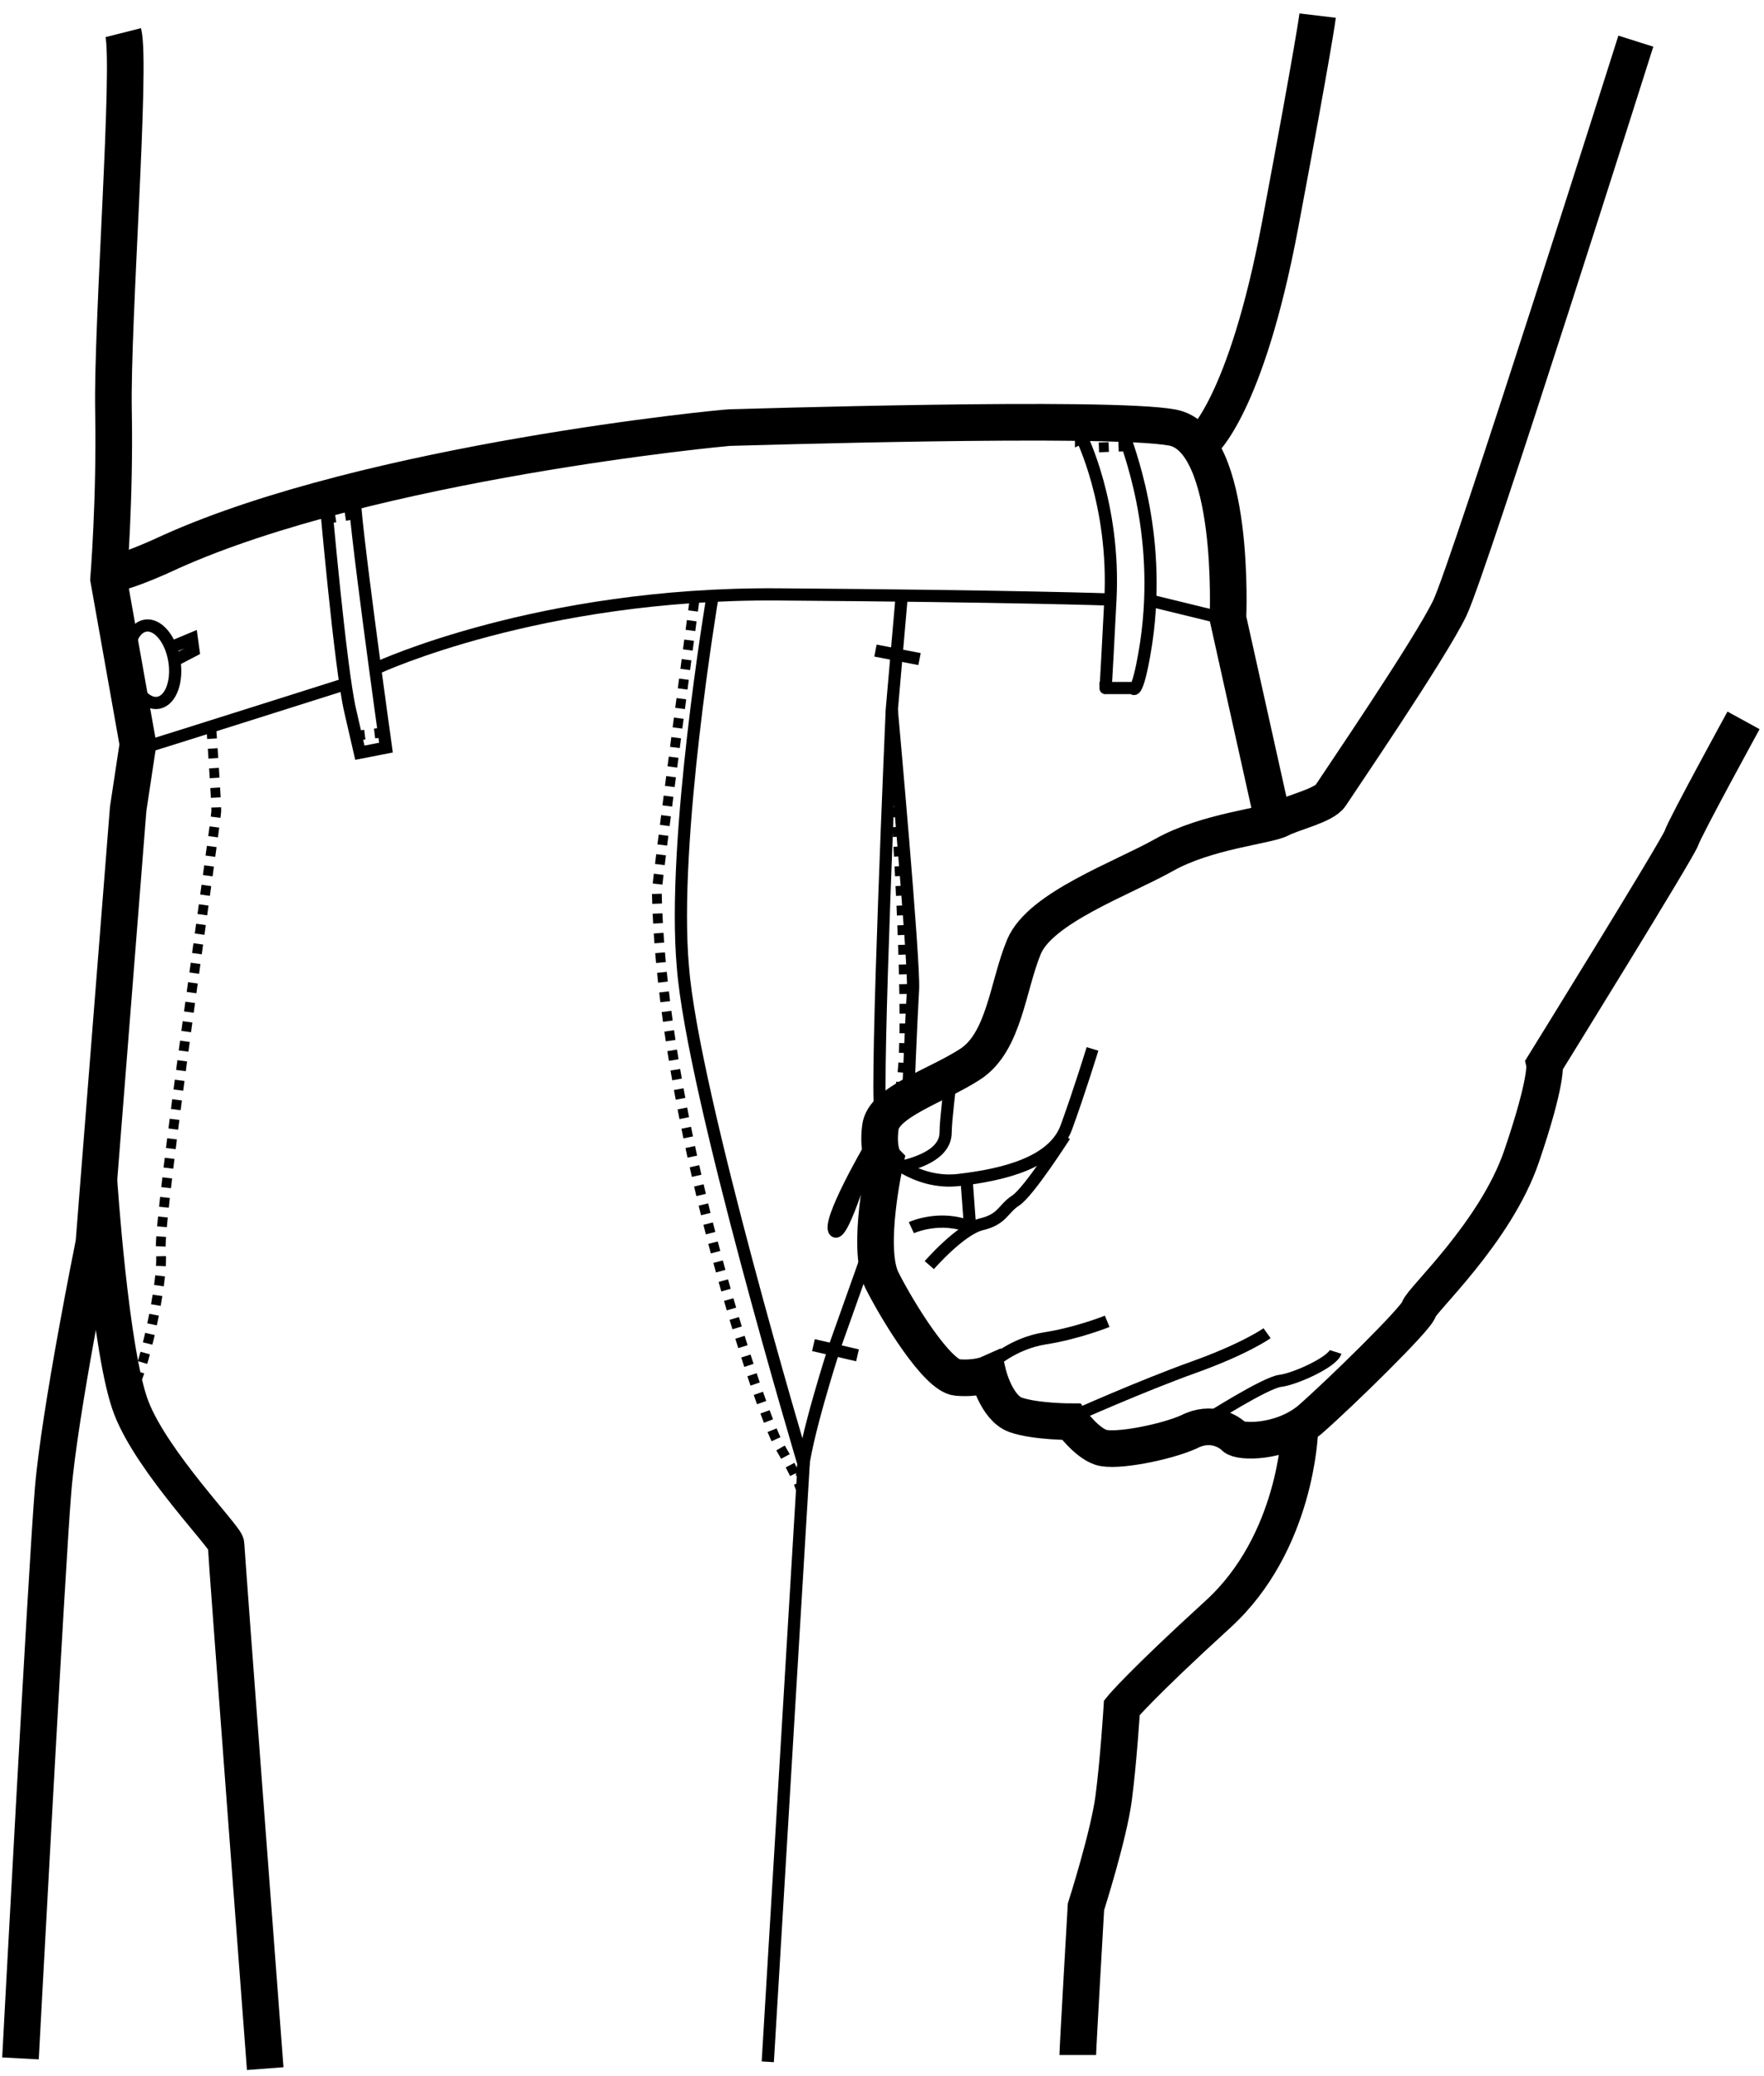 <svg xmlns="http://www.w3.org/2000/svg" fill="none" viewBox="0 0 113 133" height="133" width="113">
<g id="Group 803">
<path stroke-miterlimit="10" stroke-width="2.346" stroke="black" d="M76.986 28.37C76.986 28.37 79.808 26.08 82.003 14.412C84.198 2.745 84.407 1 84.407 1" id="Vector"></path>
<path stroke-miterlimit="10" stroke-width="2.346" stroke="black" d="M1.312 131.851C1.312 131.851 2.984 100.447 3.402 95.431C3.82 90.415 6.015 79.62 6.015 79.62L8.21 51.814L8.837 47.67L6.956 37.093C6.956 37.093 7.374 31.968 7.269 26.298C7.165 20.628 8.419 4.162 7.896 2.091" id="Vector_2"></path>
<path stroke-miterlimit="10" stroke-width="2.346" stroke="black" d="M104.79 2.636C104.79 2.636 94.129 36.33 92.875 38.947C91.621 41.564 85.663 50.287 85.245 50.942C84.827 51.596 82.841 52.032 82.004 52.468C81.168 52.904 77.301 53.231 74.583 54.758C71.866 56.285 66.64 58.138 65.594 60.646C64.549 63.154 64.34 66.753 62.145 68.17C59.95 69.588 56.605 70.569 56.396 72.205C56.187 73.841 56.71 74.386 56.71 74.386C56.71 74.386 55.456 79.947 56.501 82.019C57.546 84.091 60.055 88.125 61.309 88.234C62.563 88.343 63.295 88.016 63.295 88.016C63.295 88.016 63.818 90.197 65.072 90.633C66.326 91.069 68.626 91.069 68.626 91.069C68.626 91.069 69.566 92.378 70.507 92.705C71.448 93.032 74.688 92.378 76.151 91.724C77.615 90.96 78.764 91.724 79.078 92.051C79.391 92.378 82.004 92.487 83.886 90.96C85.767 89.325 90.784 84.418 90.889 83.873C90.993 83.327 95.802 78.966 97.474 74.059C99.146 69.152 98.937 68.17 98.937 68.17C98.937 68.17 107.508 54.322 107.717 53.668C107.926 53.013 111.689 46.144 111.689 46.144" id="Vector_3"></path>
<path stroke-miterlimit="10" stroke-width="2.346" stroke="black" d="M81.377 51.814L78.66 39.601C78.66 39.601 79.183 28.151 75.106 27.388C71.03 26.625 47.198 27.388 46.78 27.388C46.362 27.388 23.785 29.569 10.929 35.348C7.898 36.766 6.748 36.875 6.748 36.875" id="Vector_4"></path>
<path stroke-miterlimit="10" stroke-width="2.346" stroke="black" d="M83.257 91.724C83.257 91.724 83.048 98.811 78.031 103.391C73.014 107.971 71.864 109.389 71.864 109.389C71.864 109.389 71.655 112.769 71.341 115.168C71.028 117.567 69.565 122.147 69.565 122.147C69.565 122.147 69.042 131.197 69.042 131.633" id="Vector_5"></path>
<path stroke-miterlimit="10" stroke-width="2.346" stroke="black" d="M6.328 75.476C6.328 75.476 7.06 86.708 8.419 90.197C9.777 93.686 14.481 98.484 14.481 98.921C14.481 99.357 16.989 132.506 16.989 132.506" id="Vector_6"></path>
<path stroke-miterlimit="10" stroke-width="0.782" stroke="black" d="M69.251 27.933C69.251 27.933 71.446 32.295 71.132 38.402C70.819 44.508 70.819 44.072 70.819 44.072H72.596C72.596 44.181 72.909 44.508 73.432 41.128C74.477 33.931 72.178 28.588 71.969 27.715C71.76 26.843 69.251 28.043 69.251 28.043V27.933Z" id="Vector_7"></path>
<path stroke-miterlimit="10" stroke-width="0.782" stroke="black" d="M45.629 38.292C45.629 38.292 43.016 53.886 43.747 61.955C44.375 70.024 51.482 93.795 51.482 93.795L49.183 132.069" id="Vector_8"></path>
<path stroke-miterlimit="10" stroke-width="0.782" stroke="black" d="M24.203 42.763C24.203 42.763 34.551 37.965 49.811 38.075C65.072 38.184 71.134 38.402 71.134 38.402" id="Vector_9"></path>
<path stroke-miterlimit="10" stroke-width="0.782" stroke="black" d="M78.764 39.71L73.852 38.511" id="Vector_10"></path>
<path stroke-miterlimit="10" stroke-width="0.782" stroke="black" d="M57.753 38.292L57.126 45.489C57.126 45.489 56.081 69.37 56.395 71.223" id="Vector_11"></path>
<path stroke-miterlimit="10" stroke-width="0.782" stroke="black" d="M57.128 45.489C57.128 45.489 58.591 61.628 58.487 63.373C58.382 65.117 58.173 70.242 58.173 70.242" id="Vector_12"></path>
<path stroke-miterlimit="10" stroke-width="0.782" stroke="black" d="M55.664 73.622C55.664 73.622 52.947 78.311 53.469 78.856C53.992 79.402 55.664 73.622 55.664 73.622Z" id="Vector_13"></path>
<path stroke-miterlimit="10" stroke-width="0.782" stroke="black" d="M56.605 73.84C56.605 73.84 58.591 75.912 61.413 75.585C64.236 75.258 67.476 74.495 68.312 72.205C69.148 69.915 69.984 67.189 69.984 67.189" id="Vector_14"></path>
<path stroke-miterlimit="10" stroke-width="0.782" stroke="black" d="M61.935 75.803L62.144 78.638" id="Vector_15"></path>
<path stroke-miterlimit="10" stroke-width="0.782" stroke="black" d="M59.531 81.037C59.531 81.037 61.517 78.747 62.876 78.42C64.235 78.093 64.235 77.439 65.071 76.894C65.907 76.348 68.207 72.75 68.207 72.75" id="Vector_16"></path>
<path stroke-miterlimit="10" stroke-width="0.782" stroke="black" d="M60.89 69.26C60.89 69.26 60.576 71.769 60.576 72.532C60.576 73.295 60.053 74.167 57.858 74.713" id="Vector_17"></path>
<path stroke-miterlimit="10" stroke-width="0.782" stroke="black" d="M58.38 78.638C58.38 78.638 60.261 77.766 62.247 78.638" id="Vector_18"></path>
<path stroke-miterlimit="10" stroke-width="0.782" stroke="black" d="M63.504 87.362C63.504 87.362 64.863 86.053 66.953 85.726C69.044 85.399 70.925 84.636 70.925 84.636" id="Vector_19"></path>
<path stroke-miterlimit="10" stroke-width="0.782" stroke="black" d="M68.728 90.742C68.728 90.742 73.118 88.779 76.463 87.58C79.808 86.38 81.167 85.399 81.167 85.399" id="Vector_20"></path>
<path stroke-miterlimit="10" stroke-width="0.782" stroke="black" d="M77.301 90.96C77.301 90.96 81.064 88.561 82.004 88.452C82.945 88.343 85.349 87.253 85.558 86.599" id="Vector_21"></path>
<path stroke-miterlimit="10" stroke-width="0.782" stroke="black" d="M20.857 32.077C20.857 32.077 21.798 42.763 22.425 45.489L23.052 48.215L24.725 47.888C24.725 47.888 22.53 32.186 22.739 31.75C22.948 31.314 20.857 32.186 20.857 32.186V32.077Z" id="Vector_22"></path>
<path stroke-miterlimit="10" stroke-width="0.782" stroke="black" d="M22.008 43.854C22.008 43.854 10.301 47.561 9.569 47.779" id="Vector_23"></path>
<path stroke-miterlimit="10" stroke-width="0.782" stroke="black" d="M10.146 45.016C10.941 44.867 11.396 43.641 11.161 42.277C10.925 40.914 10.09 39.93 9.295 40.079C8.499 40.229 8.045 41.455 8.28 42.818C8.515 44.181 9.351 45.165 10.146 45.016Z" id="Vector_24"></path>
<path stroke-miterlimit="10" stroke-width="0.782" stroke="black" d="M11.242 41.346L12.287 40.909L12.392 41.673L11.138 42.327" id="Vector_25"></path>
<path stroke-dasharray="0.63 0.63" stroke-miterlimit="10" stroke-width="0.626" stroke="black" d="M13.541 46.689C13.541 46.689 13.855 51.16 13.855 51.923C13.855 52.686 10.092 78.093 10.301 80.165C10.51 82.237 9.047 88.343 8.524 88.779" id="Vector_26"></path>
<path stroke-miterlimit="10" stroke-width="0.782" stroke="black" d="M56.082 41.673L58.904 42.218" id="Vector_27"></path>
<path stroke-miterlimit="10" stroke-width="0.782" stroke="black" d="M52.109 86.162L54.931 86.816" id="Vector_28"></path>
<path stroke-miterlimit="10" stroke-width="0.782" stroke="black" d="M55.873 79.511L53.469 86.272C53.469 86.272 51.483 92.378 51.379 94.559" id="Vector_29"></path>
<path stroke-dasharray="0.63 0.63" stroke-miterlimit="10" stroke-width="0.626" stroke="black" d="M44.479 38.511C44.479 38.511 42.075 56.394 42.075 57.157C42.389 71.769 48.765 90.633 49.914 92.596C51.064 94.558 51.273 95.322 51.273 95.322" id="Vector_30"></path>
<path stroke-dasharray="0.63 0.63" stroke-miterlimit="10" stroke-width="0.626" stroke="black" d="M57.231 49.197C57.231 49.197 58.486 66.644 57.65 69.697" id="Vector_31"></path>
<path stroke-dasharray="0.63 0.63" stroke-miterlimit="10" stroke-width="0.626" stroke="black" d="M24.62 46.907L22.843 47.125" id="Vector_32"></path>
<path stroke-dasharray="0.63 0.63" stroke-miterlimit="10" stroke-width="0.626" stroke="black" d="M72.283 28.588L69.356 28.697" id="Vector_33"></path>
<path stroke-dasharray="0.63 0.63" stroke-miterlimit="10" stroke-width="0.626" stroke="black" d="M22.739 32.95L20.648 33.277" id="Vector_34"></path>
</g>
</svg>
